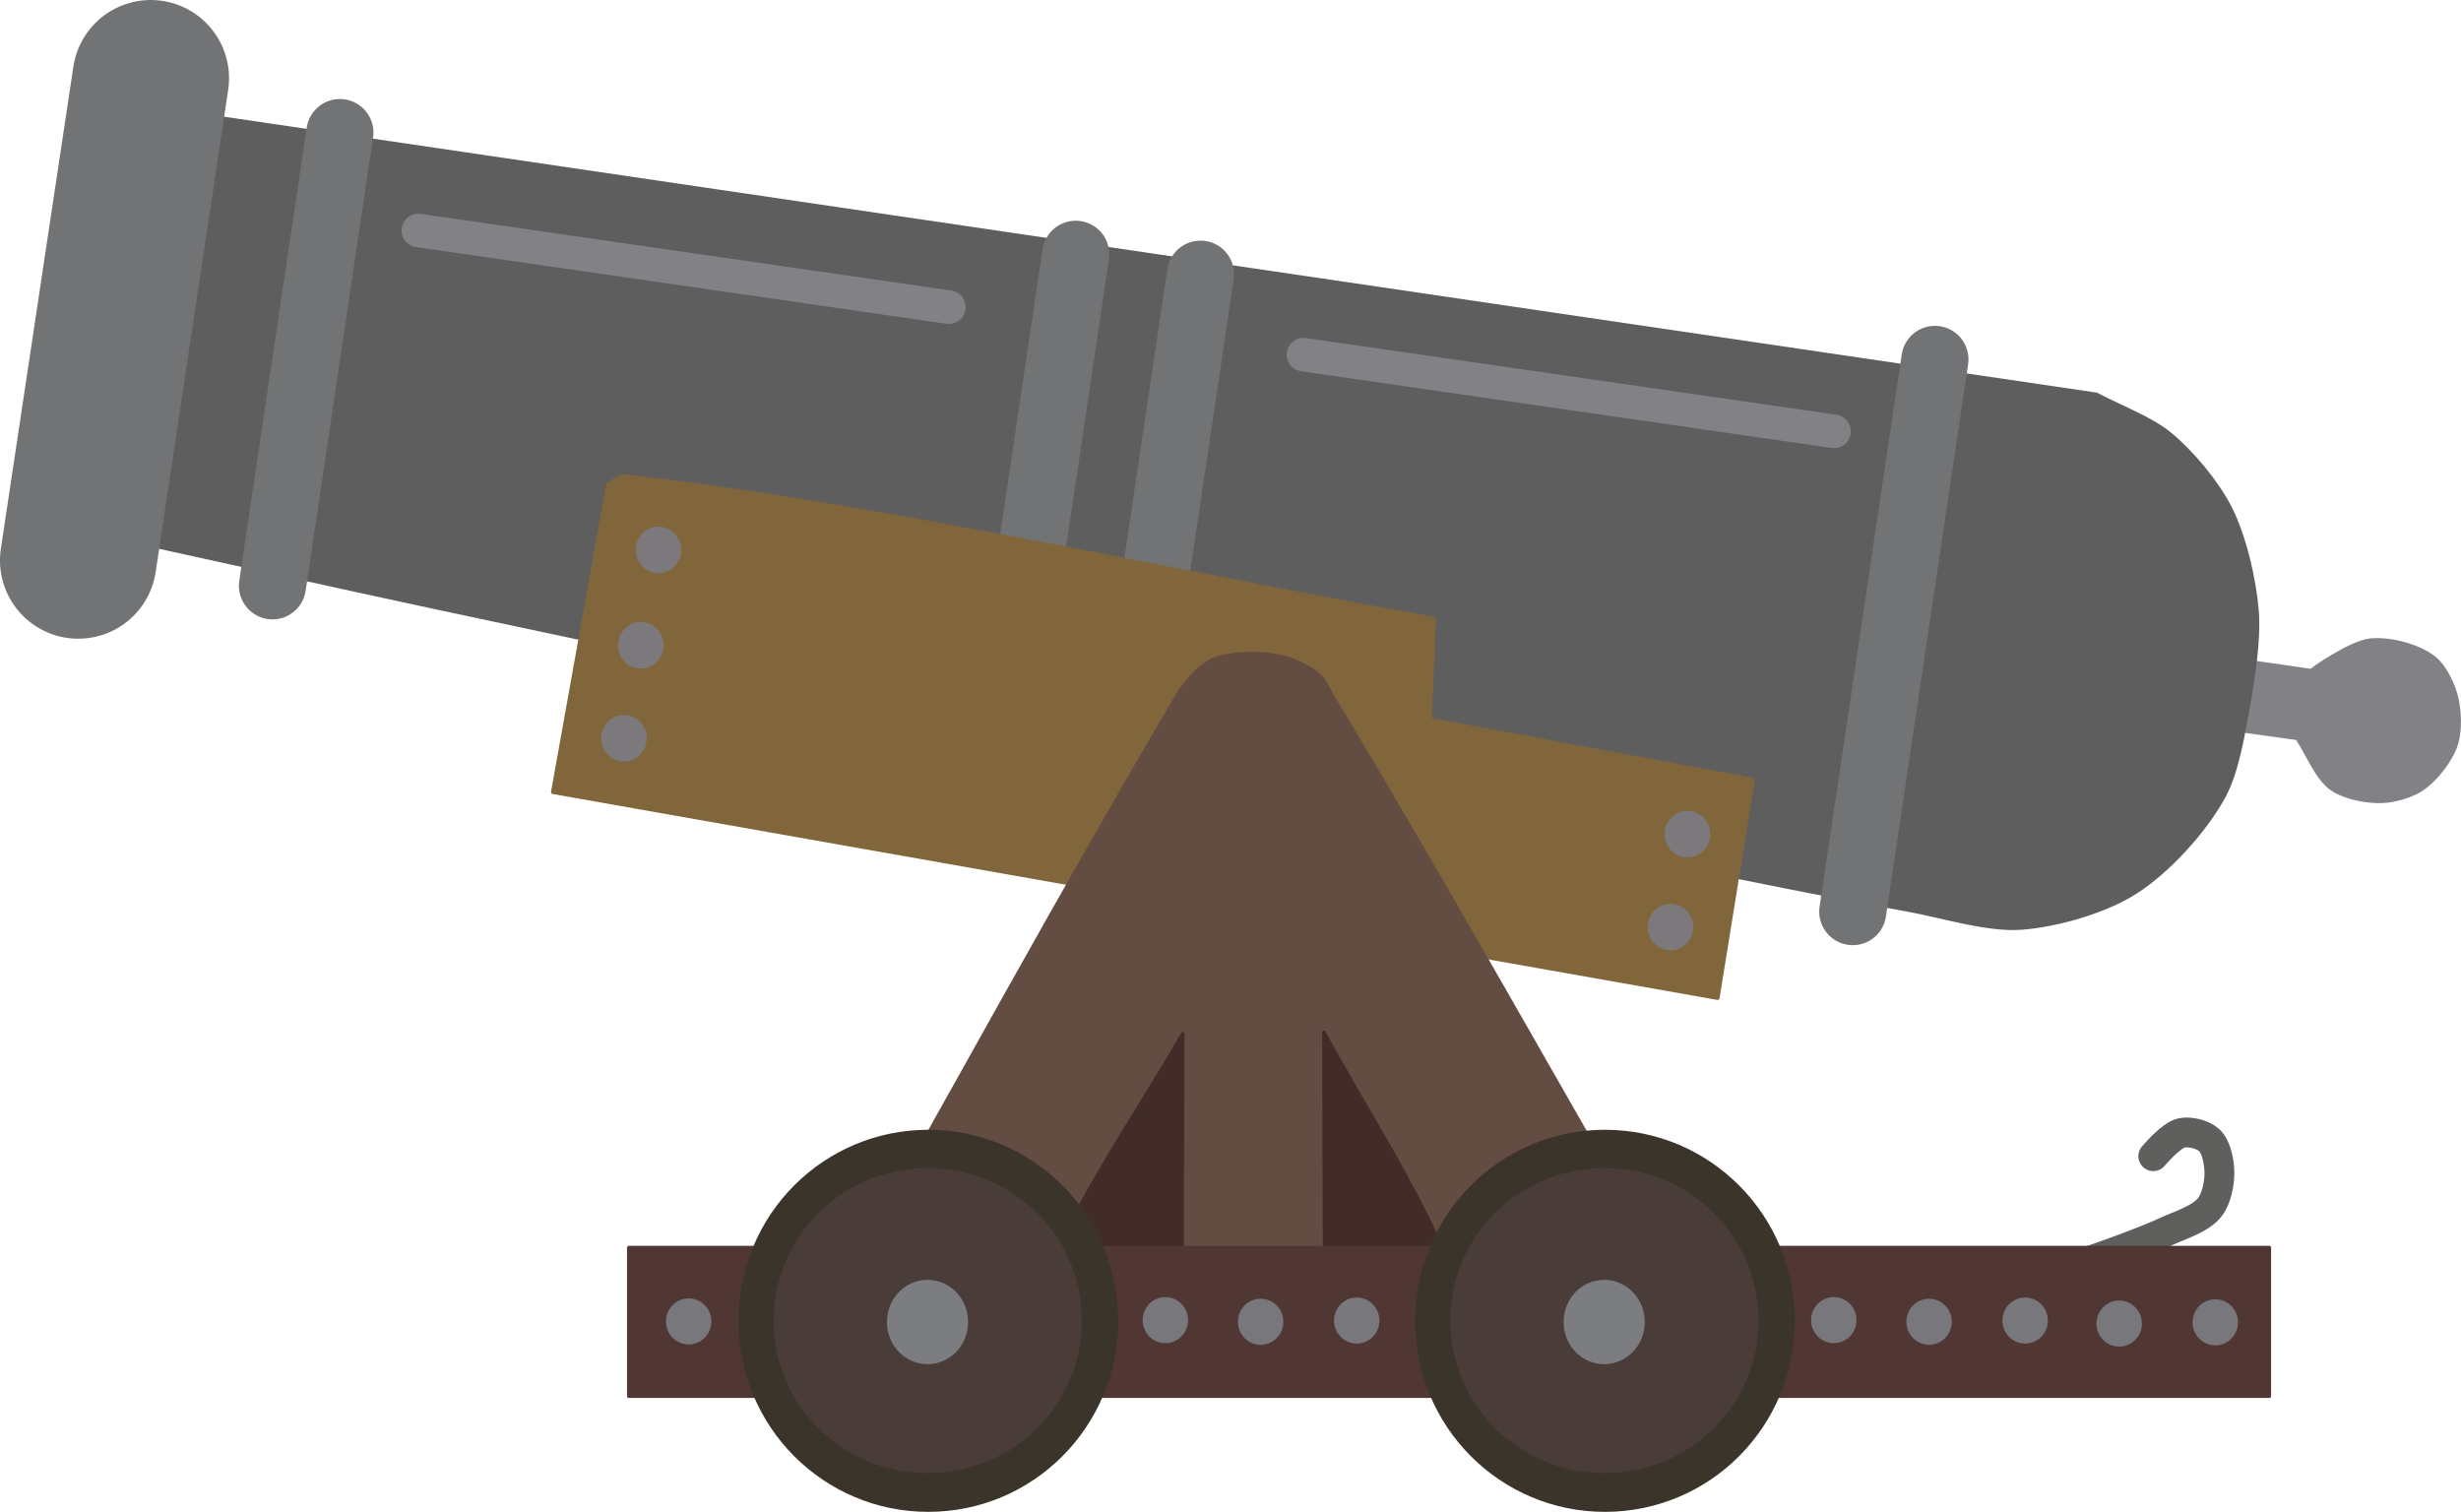 <?xml version="1.0" encoding="UTF-8"?>
<!-- Generator: Moho 12.4 build 22203 -->
<svg width="660.25" height="405.62" version="1.1" xmlns="http://www.w3.org/2000/svg">
 <g transform="translate(-207.31 -137.46)">
  <path d="m827.22 317.4c-5.618-0.815-13.109-1.902-18.728-2.718-1.359 5.437-4.53 18.122-4.531 18.124 5.891 0.815 19.632 2.718 19.634 2.718 2.809 4.078 5.275 10.8 9.364 13.592 3.394 2.319 9.183 3.45 13.291 3.323 3.409-0.105 8.053-1.404 10.874-3.323 3.686-2.507 7.642-7.553 9.061-11.78 1.27-3.779 1.045-9.442 0-13.29-0.904-3.33-3.053-7.802-5.738-9.968-4.176-3.369-11.879-5.361-17.218-4.833-5.364 0.53-16.007 8.155-16.009 8.155z" fill="#828186" fill-rule="evenodd"/>
  <path d="m803.96 332.8v0c1e-3 -2e-3 3.172-12.687 4.531-18.124 5.619 0.816 13.11 1.903 18.728 2.718v0c2e-3 0 10.645-7.625 16.009-8.155 5.339-0.528 13.042 1.464 17.218 4.833 2.685 2.166 4.834 6.638 5.738 9.968 1.045 3.848 1.27 9.511 0 13.29-1.419 4.227-5.375 9.273-9.061 11.78-2.821 1.919-7.465 3.218-10.874 3.323-4.108 0.127-9.897-1.004-13.291-3.323-4.089-2.792-6.555-9.514-9.364-13.592v0c-2e-3 0-13.743-1.903-19.634-2.718m4.531-18.124v0m18.728 2.718v0" fill="none" stroke="#828186" stroke-linecap="round" stroke-linejoin="round"/>
  <path d="m241.15 282.24v0c24.936 5.462 58.158 12.867 83.12 18.207 91.608 19.597 213.94 44.855 305.76 63.437 26.682 5.4 62.206 12.895 89.01 17.652 9.101 1.616 21.201 5.523 30.422 4.883 9.528-0.662 22.321-4.329 30.422-9.39 8.993-5.618 18.978-16.594 24.036-25.914 3.606-6.645 5.221-16.893 6.556-24.334 1.352-7.535 2.947-17.78 2.334-25.411-0.688-8.576-3.343-20.084-7.26-27.744-3.474-6.793-10.183-14.862-16.076-19.707-5.189-4.266-13.795-7.442-19.707-10.631v0c-153.72-22.648-358.68-52.845-512.4-75.493v0c-4.864 34.333-16.212 114.43-16.214 114.44v0z" fill="#5e5e5e" fill-rule="evenodd" stroke="#5e5e5e" stroke-linecap="round" stroke-linejoin="round"/>
  <g fill="none" stroke-linecap="round" stroke-linejoin="round">
   <path d="m319.53 199.29c47.45 6.86 94.9 13.72 142.35 20.581" stroke="#828186" stroke-width="9"/>
   <path d="m557 232.61c47.449 6.86 94.9 13.72 142.35 20.581" stroke="#828186" stroke-width="9"/>
   <g stroke="#727375">
    <path d="m247.76 158.46c-6.485 43.119-12.97 86.239-19.456 129.36" stroke-width="42"/>
    <g stroke-width="18">
     <path d="m298.5 173.02c-6.031 40.535-12.063 81.07-18.094 121.61"/>
     <path d="m495.92 205.68c-6.032 40.535-12.063 81.07-18.094 121.6"/>
     <path d="m529.39 211.02c-6.031 40.535-12.062 81.07-18.093 121.61"/>
     <path d="m726.42 233.88c-7.348 49.387-14.696 98.775-22.044 148.16"/>
    </g>
   </g>
  </g>
  <path d="m592.05 303.46c-0.34 8.119-0.795 18.944-1.135 27.063 8e-3 2e-3 60.68 11.284 86.686 16.12-1e-3 6e-3 -6.623 41.017-9.461 58.595-0.031-5e-3 -218.76-38.674-312.51-55.249 1e-3 -8e-3 10.337-57.632 14.767-82.331 1.136-0.713 2.479-2.075 3.785-2.375 0.683-0.156 1.634 0.083 2.331 0.161 65.252 7.3 150.88 26.611 215.54 38.016m-221.66-35.802z" fill="#82663b" fill-rule="evenodd"/>
  <path d="m590.92 330.52v0c0.34-8.119 0.795-18.944 1.135-27.063v0c-64.662-11.405-150.29-30.716-215.54-38.016-0.697-0.078-1.648-0.317-2.331-0.161-1.306 0.3-2.649 1.662-3.785 2.375v0c-4.43 24.699-14.766 82.323-14.767 82.331v0c93.753 16.575 312.48 55.244 312.51 55.249v0c2.838-17.578 9.46-58.589 9.461-58.595v0c-26.006-4.836-86.678-16.118-86.686-16.12" fill="none" stroke="#82663b" stroke-linecap="round" stroke-linejoin="round"/>
  <g fill="#7b797c" fill-rule="evenodd" stroke="#7b797c" stroke-linecap="round" stroke-linejoin="round">
   <path d="m383.98 279.25c3.065 0 5.606 2.526 5.606 5.747s-2.541 5.747-5.606 5.747c-3.066 0-5.607-2.526-5.607-5.747s2.541-5.747 5.607-5.747z"/>
   <path d="m379.24 304.83c3.066 0 5.607 2.526 5.607 5.747s-2.541 5.746-5.607 5.746c-3.065 0-5.607-2.525-5.607-5.746s2.542-5.747 5.607-5.747z"/>
   <path d="m374.7 329.79c3.066 0 5.607 2.526 5.606 5.747 0 3.221-2.541 5.747-5.606 5.747-3.066 0-5.607-2.526-5.607-5.747s2.541-5.747 5.607-5.747z"/>
   <path d="m660.02 355.49c3.065 0 5.606 2.526 5.606 5.747 0 3.22-2.541 5.746-5.606 5.746-3.066 0-5.607-2.525-5.607-5.746-1e-3 -3.221 2.541-5.747 5.607-5.747z"/>
   <path d="m655.48 380.45c3.066 0 5.607 2.526 5.607 5.747s-2.541 5.747-5.607 5.747-5.607-2.526-5.607-5.747 2.541-5.747 5.607-5.747z"/>
  </g>
  <path d="m655.92 481.78v0c-27.316-47.222-62.874-110.7-91.055-157.41-0.999-1.657-2.014-4.131-3.401-5.48-2.092-2.036-5.728-3.825-8.505-4.725-3.364-1.091-8.184-1.518-11.716-1.323-2.898 0.161-6.892 0.706-9.449 2.079-2.72 1.46-5.47 4.749-7.371 7.181-0.827 1.059-1.648 2.667-2.333 3.824-27.534 46.484-62.121 109.69-88.745 156.7v0c66.773-0.256 222.55-0.854 222.58-0.854v0z" fill="#634d42" fill-rule="evenodd" stroke="#634d42" stroke-linecap="round" stroke-linejoin="round"/>
  <path d="m489.57 476.67c3.714 9.763 34.815 0 34.818 0 0.062-18.542 0.206-61.8 0.206-61.806-10.445 18.356-26.59 41.737-34.818 61.188-0.076 0.18-0.275 0.436-0.206 0.618z" fill="#412c27" fill-rule="evenodd"/>
  <path d="m489.57 476.67c3.714 9.763 34.815 0 34.818 0v0c0.062-18.542 0.206-61.8 0.206-61.806-10.445 18.356-26.59 41.737-34.818 61.188-0.076 0.18-0.275 0.436-0.206 0.618m35.024-61.806v0" fill="none" stroke="#412c27" stroke-linecap="round" stroke-linejoin="round"/>
  <path d="m595.62 476.26c-3.634 9.184-32.918 0-32.921 0-0.059-18.542-0.195-61.8-0.195-61.806 9.876 18.356 25.179 41.835 32.921 61.188 0.073 0.181 0.266 0.437 0.195 0.618z" fill="#412c27" fill-rule="evenodd"/>
  <g stroke-linecap="round" stroke-linejoin="round">
   <path d="m595.62 476.26c-3.634 9.184-32.918 0-32.921 0-0.059-18.542-0.195-61.8-0.195-61.806 9.876 18.356 25.179 41.835 32.921 61.188 0.073 0.181 0.266 0.437 0.195 0.618m-33.116-61.806" fill="none" stroke="#412c27"/>
   <path d="m761.8 477.87c3e-3 -1e-3 18.825-6.333 26.515-9.943 3.698-1.736 9.424-3.375 11.893-6.629 1.759-2.317 2.604-6.45 2.535-9.358-0.065-2.7-0.756-6.735-2.73-8.578-1.68-1.569-5.157-2.411-7.408-1.95-2.891 0.593-7.603 6.238-7.604 6.239" fill="none" stroke="#5f5f5d" stroke-width="8"/>
   <path d="m376.03 472.21h440.08v39.811h-440.08v-39.811z" fill="#503733" fill-rule="evenodd" stroke="#503733"/>
  </g>
  <g fill="#78777c" fill-rule="evenodd" stroke="#78777c" stroke-linecap="round" stroke-linejoin="round">
   <path d="m392.07 486.3c3.07 0 5.59 2.511 5.59 5.679s-2.52 5.679-5.59 5.679-5.59-2.511-5.59-5.679c0-3.169 2.52-5.679 5.59-5.679z"/>
   <path d="m519.96 485.96c3.07 0 5.59 2.511 5.59 5.679s-2.52 5.679-5.59 5.679-5.591-2.511-5.591-5.679 2.521-5.679 5.591-5.679z"/>
   <path d="m545.52 486.4c3.07 0 5.59 2.511 5.59 5.679 0 3.169-2.52 5.679-5.59 5.679s-5.59-2.51-5.59-5.679c0-3.168 2.52-5.679 5.59-5.679z"/>
   <path d="m571.3 486.07c3.07 0 5.59 2.511 5.59 5.679 0 3.169-2.52 5.679-5.59 5.679s-5.591-2.51-5.591-5.679c0-3.168 2.521-5.679 5.591-5.679z"/>
   <path d="m699.29 485.96c3.07 0 5.59 2.511 5.59 5.679s-2.52 5.679-5.59 5.679-5.59-2.511-5.59-5.679 2.52-5.679 5.59-5.679z"/>
   <path d="m724.85 486.4c3.07 0 5.59 2.511 5.59 5.679 0 3.169-2.52 5.679-5.59 5.679-3.071 0-5.591-2.51-5.591-5.679 0-3.168 2.52-5.679 5.591-5.679z"/>
   <path d="m750.63 486.07c3.07 0 5.59 2.511 5.59 5.679 0 3.169-2.52 5.679-5.59 5.679s-5.59-2.51-5.59-5.679c0-3.168 2.52-5.679 5.59-5.679z"/>
   <path d="m775.86 486.88c3.071 0 5.591 2.511 5.591 5.679s-2.52 5.679-5.591 5.679c-3.07 0-5.59-2.511-5.59-5.679s2.52-5.679 5.59-5.679z"/>
   <path d="m801.64 486.55c3.07 0 5.59 2.511 5.59 5.679s-2.52 5.679-5.59 5.679-5.59-2.51-5.59-5.679c0-3.168 2.52-5.679 5.59-5.679z"/>
  </g>
  <g fill-rule="evenodd" stroke-linecap="round" stroke-linejoin="round">
   <path d="m456.36 441.07c27.827 0 50.434 22.573 50.434 50.755s-22.607 50.755-50.434 50.755c-27.826 0-50.433-22.573-50.433-50.755s22.607-50.755 50.433-50.755z" fill="#3b342a" stroke="#3b342a"/>
   <path d="m456.21 451.35c22.739 0 40.858 18.166 40.858 40.413s-18.119 40.413-40.858 40.413c-22.738 0-40.857-18.166-40.857-40.413s18.119-40.413 40.857-40.413z" fill="#4a3c39" stroke="#4a3c39"/>
   <path d="m456.15 481.33c5.636 0 10.387 4.704 10.387 10.814 0 6.111-4.751 10.815-10.387 10.815s-10.386-4.704-10.386-10.815c0-6.11 4.75-10.814 10.386-10.814z" fill="#7c7d81" stroke="#7c7d81"/>
   <path d="m637.9 441.07c27.826 0 50.434 22.573 50.434 50.755s-22.607 50.755-50.434 50.755c-27.826 0-50.433-22.573-50.433-50.755s22.607-50.755 50.433-50.755z" fill="#3b342a" stroke="#3b342a"/>
   <path d="m637.75 451.35c22.739 0 40.858 18.166 40.858 40.413s-18.119 40.413-40.858 40.413-40.857-18.166-40.857-40.413 18.119-40.413 40.857-40.413z" fill="#4a3c39" stroke="#4a3c39"/>
   <path d="m637.69 481.33c5.636 0 10.387 4.704 10.387 10.814 0 6.111-4.751 10.815-10.387 10.815s-10.387-4.704-10.387-10.815c0-6.11 4.751-10.814 10.387-10.814z" fill="#7c7d81" stroke="#7c7d81"/>
  </g>
 </g>
</svg>

